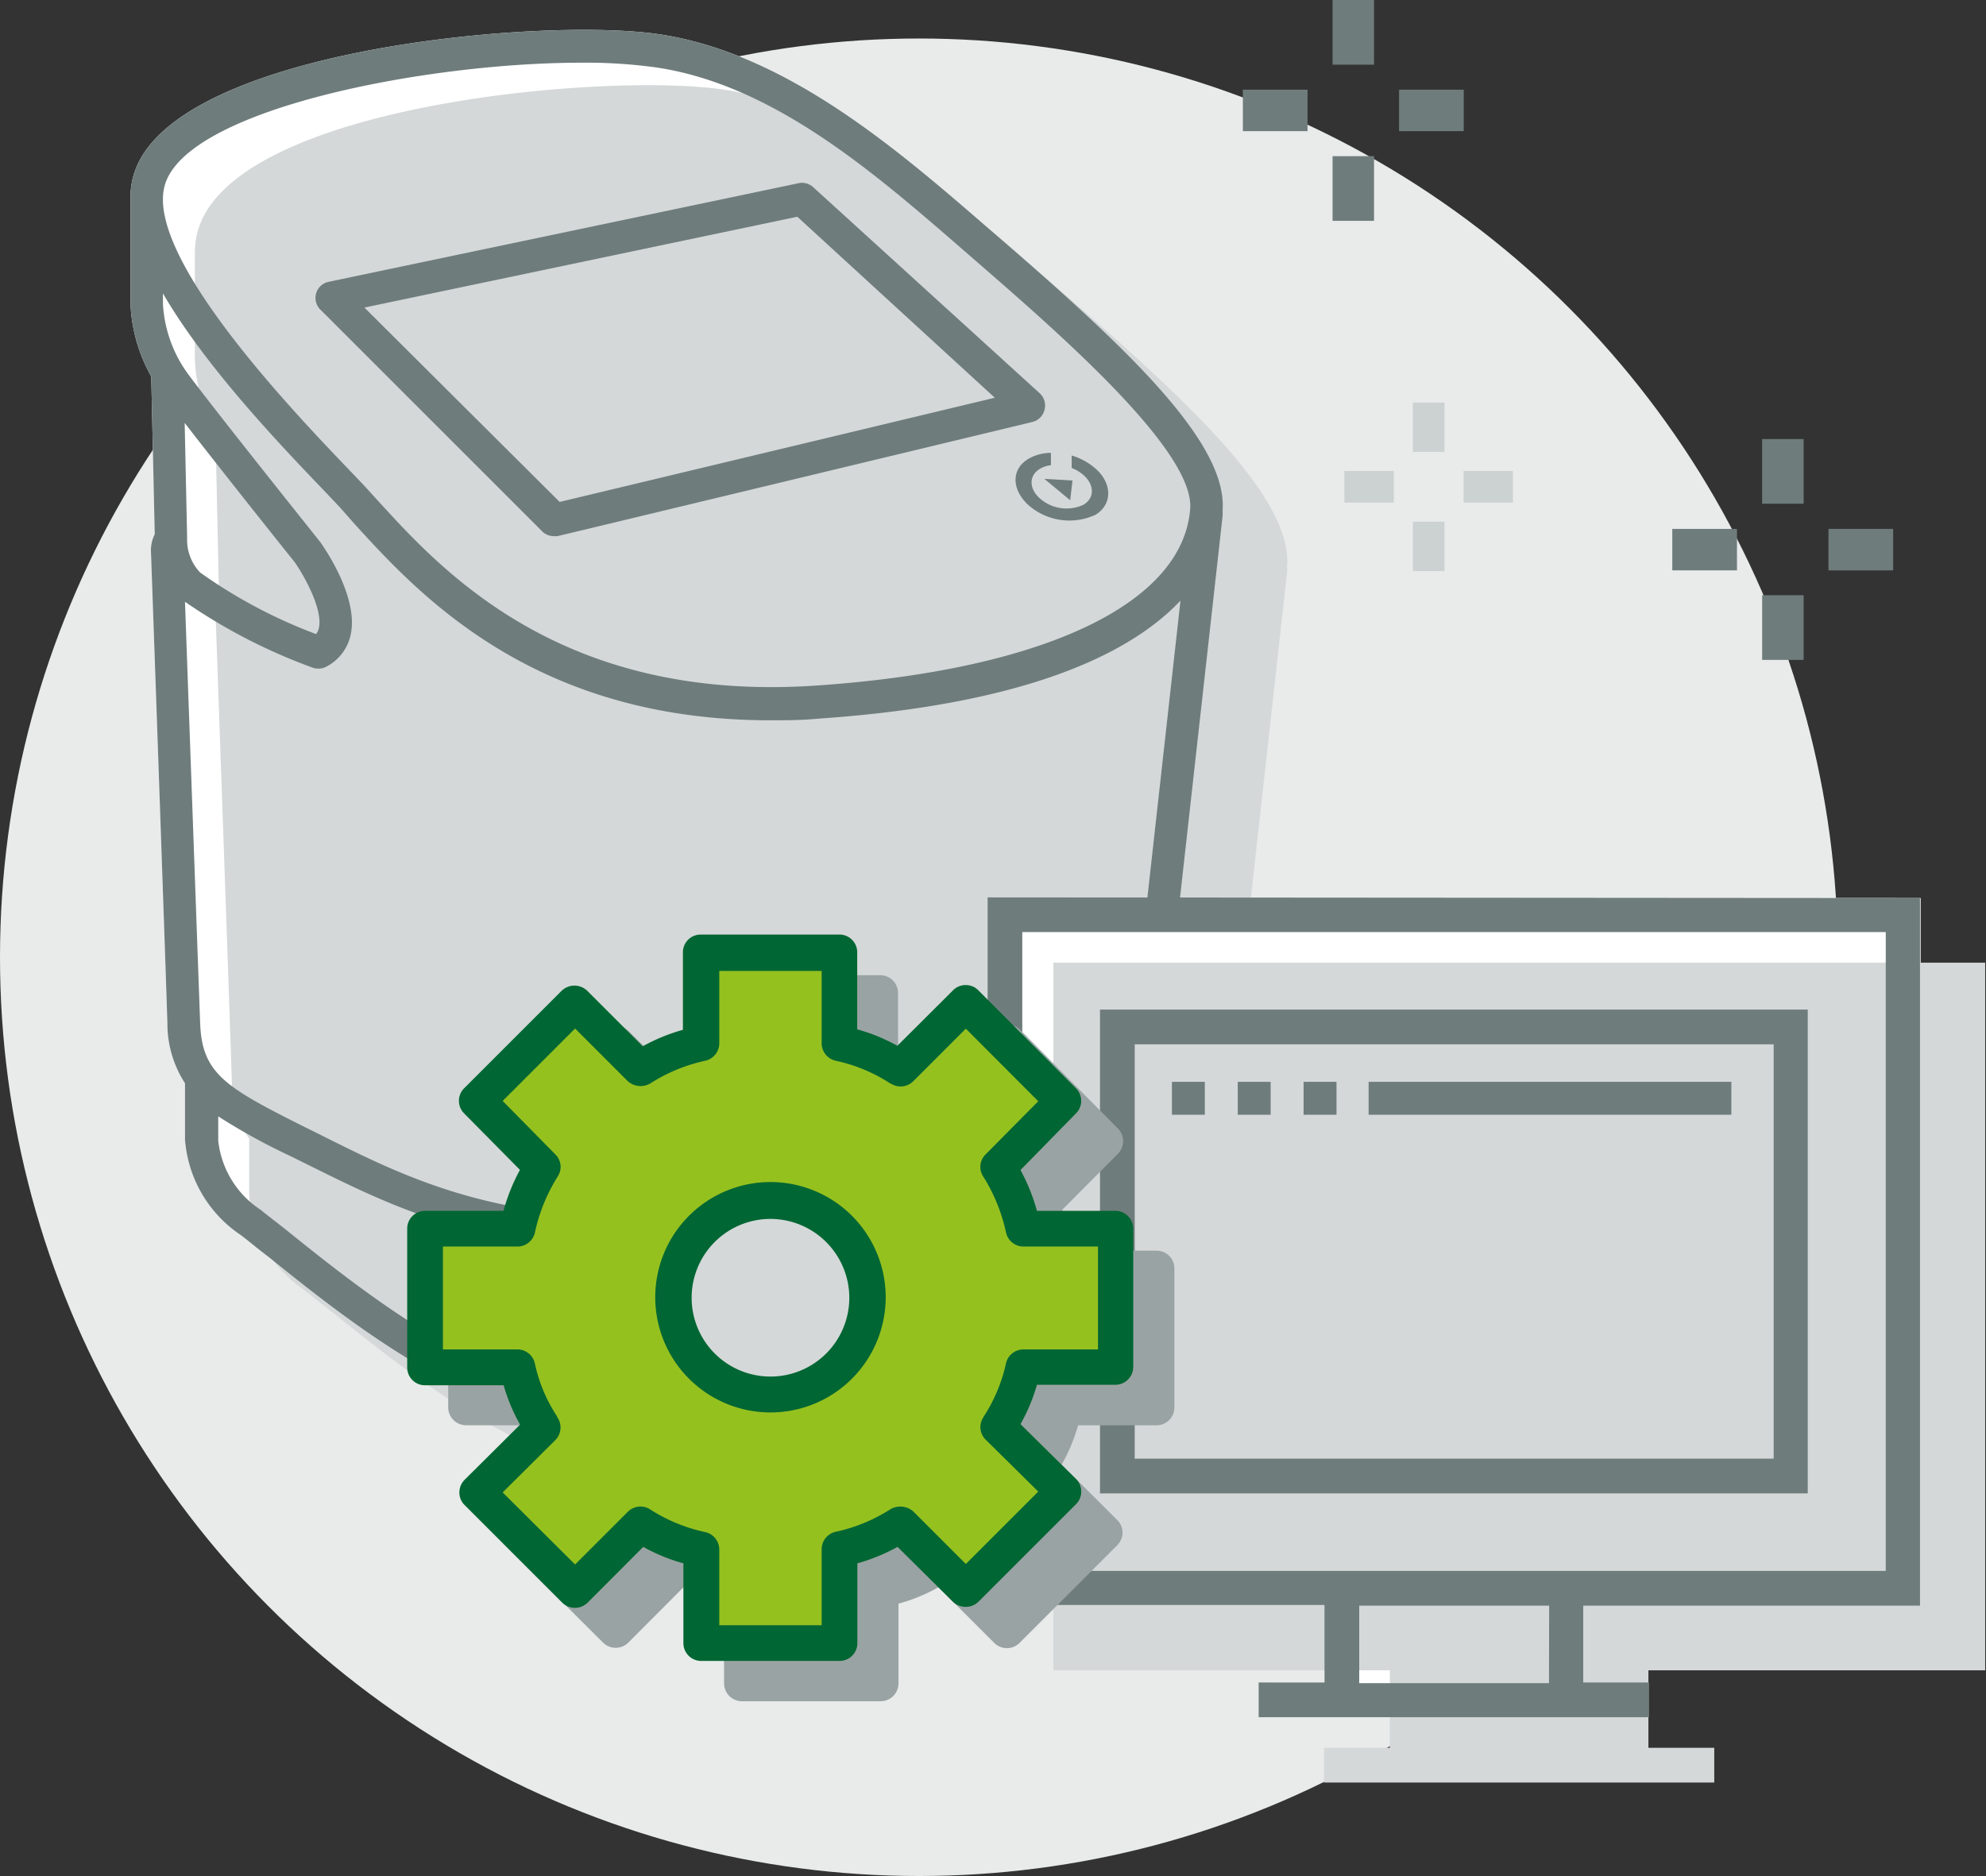 <svg xmlns="http://www.w3.org/2000/svg" viewBox="0 0 120.66 114"><rect x="0" y="0" width="120.66" height="114" fill="#333333" stroke="none"/><defs><style>.a{fill:#e9ebeb;}.b{fill:#6f7c7c;}.c{fill:#ccd1d1;}.d{fill:#fff;}.e{fill:#d4d8d8;}.f{fill:#9aa3a3;}.g{fill:#95c11f;}.h{fill:#063;}</style></defs><circle cx="55.83" cy="58.17" r="55.83" class="a"/><rect width="3.93" height="2.52" x="101.6" y="32.14" class="b"/><rect width="3.93" height="2.52" x="111.09" y="32.14" class="b"/><rect width="2.52" height="3.93" x="107.06" y="26.68" class="b"/><rect width="2.52" height="3.93" x="107.06" y="36.17" class="b"/><rect width="3" height="1.92" x="81.68" y="28.62" class="c"/><rect width="3" height="1.92" x="88.92" y="28.62" class="c"/><rect width="1.92" height="3" x="85.84" y="24.46" class="c"/><rect width="1.92" height="3" x="85.84" y="31.7" class="c"/><rect width="3.93" height="2.52" x="75.51" y="5.45" class="b"/><rect width="3.93" height="2.52" x="85" y="5.45" class="b"/><rect width="2.52" height="3.93" x="80.96" class="b"/><rect width="2.52" height="3.93" x="80.96" y="9.49" class="b"/><path d="M74.28,31c.3-4.16-6-10-13.56-16.55L60,13.83C54.56,9.12,47.82,3.26,40.1,2.09,33,1,10.16,3,8.09,10.74a4.6,4.6,0,0,0-.16,1.18v6.57a9.83,9.83,0,0,0,1.26,4.39l.21,9.59a2.1,2.1,0,0,0-.23,1h0s.88,24.83,1,28.72a6.65,6.65,0,0,0,1.07,3.64l0,3.43a7.68,7.68,0,0,0,3.37,5.78c.46.34,1,.81,1.72,1.35,4,3.22,10.68,8.59,16.53,9.5a31.12,31.12,0,0,0,4.69.34,47,47,0,0,0,12.95-2,1,1,0,0,0,.67-.75s.51-2.46,2.42-3.13A19.77,19.77,0,0,1,59.42,80a9.33,9.33,0,0,0,2.66-.12c.55-.19,5.62-2.52,6.23-5,.43-1.78,1.09-8.42,1.18-9.35A5.84,5.84,0,0,0,70.75,63l3.53-31.65a.77.77,0,0,0,0-.15A1.1,1.1,0,0,0,74.28,31Z" class="d"/><path d="M78.2,34.41c.31-4.16-6-10-13.55-16.56l-.76-.65C58.48,12.49,51.74,6.63,44,5.45c-7.12-1.08-29.95.9-32,8.65a5.16,5.16,0,0,0-.16,1.18v6.57a9.74,9.74,0,0,0,1.25,4.39l.21,9.6a2.15,2.15,0,0,0-.22,1h0s.88,24.82,1,28.71a6.71,6.71,0,0,0,1.06,3.65l0,3.42a7.65,7.65,0,0,0,3.36,5.78c.46.35,1,.81,1.72,1.36,4,3.21,10.69,8.58,16.53,9.49a29.89,29.89,0,0,0,4.69.35,46.32,46.32,0,0,0,13-2,1,1,0,0,0,.67-.75s.51-2.45,2.43-3.13a19.72,19.72,0,0,1,5.78-.41A9.3,9.3,0,0,0,66,83.22c.56-.18,5.63-2.52,6.23-5,.43-1.78,1.1-8.41,1.19-9.34a6.11,6.11,0,0,0,1.26-2.45L78.2,34.74a.76.76,0,0,0,0-.15C78.19,34.53,78.2,34.46,78.2,34.41Z" class="e"/><polygon points="65.16 29.2 63.45 29.1 65.02 30.4 65.16 29.2" class="b"/><path d="M65.11,27.68l0,.76a2.27,2.27,0,0,1,.66.38c.73.6.76,1.43.06,1.85a2.44,2.44,0,0,1-2.59-.33c-.73-.6-.76-1.43-.06-1.85a1.66,1.66,0,0,1,.67-.22l0-.75a2.73,2.73,0,0,0-1.38.37c-1.08.65-1,1.94.09,2.87a3.77,3.77,0,0,0,4,.52c1.08-.66,1-2-.09-2.88A3.88,3.88,0,0,0,65.11,27.68Z" class="b"/><path d="M74.28,31c.3-4.16-6-10-13.56-16.55L60,13.83C54.56,9.12,47.82,3.26,40.1,2.09,33,1,10.16,3,8.09,10.74a4.6,4.6,0,0,0-.16,1.18v6.57a9.83,9.83,0,0,0,1.26,4.39l.21,9.59a2.1,2.1,0,0,0-.23,1h0s.88,24.83,1,28.72a6.65,6.65,0,0,0,1.07,3.64l0,3.43a7.68,7.68,0,0,0,3.37,5.78c.46.34,1,.81,1.72,1.35,4,3.22,10.68,8.59,16.53,9.5a31.12,31.12,0,0,0,4.69.34,47,47,0,0,0,12.95-2,1,1,0,0,0,.67-.75s.51-2.46,2.42-3.13A19.77,19.77,0,0,1,59.42,80a9.33,9.33,0,0,0,2.66-.12c.55-.19,5.62-2.52,6.23-5,.43-1.78,1.09-8.42,1.18-9.35A5.84,5.84,0,0,0,70.75,63l3.53-31.65a.77.77,0,0,0,0-.15A1.1,1.1,0,0,0,74.28,31ZM12.16,34.79a2.86,2.86,0,0,1-.79-2.09l-.15-7c2.43,3.14,6.47,8.2,6.66,8.43.6.84,1.76,2.93,1.49,4.05a.82.82,0,0,1-.17.35A30.54,30.54,0,0,1,12.16,34.79ZM66.38,74.36c-.28,1.18-3.85,3.26-4.91,3.62a15.11,15.11,0,0,1-2,0c-2,0-4.74-.1-6.49.52a6.1,6.1,0,0,0-3.55,4C47.33,83.15,40.08,85,33.2,84c-5.32-.83-12-6.2-15.6-9.09-.69-.56-1.29-1-1.76-1.39a5.76,5.76,0,0,1-2.58-4.2l0-1.48a37.43,37.43,0,0,0,4.36,2.4l.85.42C23.66,73.24,29.06,76,39.07,76,49.75,76,63.52,69.61,66.36,68c.34-.19.65-.39.94-.58C67.05,69.79,66.65,73.23,66.38,74.36ZM68.8,62.72c0,.08-.46,2-3.4,3.59C62.65,67.83,49.33,74,39.07,74c-9.54,0-14.5-2.48-19.74-5.11l-.85-.42c-4.81-2.41-6.21-3.24-6.32-6.3s-.68-18.81-.92-25.6a34.29,34.29,0,0,0,7.75,4,1,1,0,0,0,.35.06,1,1,0,0,0,.45-.1,2.85,2.85,0,0,0,1.5-1.89c.55-2.29-1.57-5.33-1.84-5.71-.06-.08-6.4-8-8.06-10.25-.13-.19-.26-.37-.37-.56A8,8,0,0,1,9.9,18.49v-.66c2.55,4.4,7,9.08,9.91,12.11l.85.9.88,1c3.88,4.25,10.88,11.94,25.27,11.93.93,0,1.9,0,2.91-.1,12.89-.88,19.07-4.06,22-7.17ZM49.58,41.66C34.18,42.71,26.91,34.75,23,30.47l-.91-1-.86-.9C17.8,25,10.11,16.89,9.9,12.29V12h0a3.19,3.19,0,0,1,.1-.7c1.24-4.66,15.87-7.49,25.31-7.49a31.12,31.12,0,0,1,4.5.28C47,5.13,53.18,10.55,58.67,15.32l.76.66c4.91,4.27,13.13,11.41,12.88,14.92C71.89,36.69,63.39,40.72,49.58,41.66Z" class="b"/><path d="M63.46,24.9a1,1,0,0,0-.29-1L49.4,11.37a1,1,0,0,0-.87-.24l-28.59,6a1,1,0,0,0-.49,1.67L32.94,32.29a1,1,0,0,0,.7.29l.23,0,28.86-6.94A1,1,0,0,0,63.46,24.9ZM34,30.5,22.14,18.69l26.3-5.52,12,11Z" class="b"/><path d="M60,54.53v43H80.47v4.71H77.06v2.11H99.64v-2.11H96.23V97.57h20.46v-43Z" class="d"/><path d="M64,58.5v43H84.44v4.71h-4v2.11h23.71v-2.11h-4v-4.71h20.46v-43Z" class="e"/><path d="M66.83,90.75V61.35h43v29.4Zm40.93-2.11V63.46H68.94V88.64Z" class="b"/><path d="M60,54.53v43H80.47v4.71h-4v2.11h23.72v-2.11h-4V97.57h20.46v-43Zm34.11,47.75H82.58V97.57H94.12Zm-32-6.82V56.64h52.46V95.46Z" class="b"/><rect width="2" height="2" x="71.2" y="65.74" class="b"/><rect width="2" height="2" x="75.2" y="65.74" class="b"/><rect width="2" height="2" x="79.2" y="65.74" class="b"/><rect width="22.04" height="2" x="83.15" y="65.74" class="b"/><path d="M70.29,76H65.53a11.35,11.35,0,0,0-1-2.48l3.39-3.41a1.09,1.09,0,0,0,0-1.53l-5.94-6a1.09,1.09,0,0,0-.76-.32h0a1.1,1.1,0,0,0-.77.32L57,66.05a11.33,11.33,0,0,0-2.44-1V60.34a1.08,1.08,0,0,0-1.09-1.08H45.11A1.08,1.08,0,0,0,44,60.34V65a11.48,11.48,0,0,0-2.44,1L38.2,62.66a1.09,1.09,0,0,0-1.53,0l-5.94,5.93a1.1,1.1,0,0,0,0,1.54l3.39,3.43a11.15,11.15,0,0,0-1,2.48H28.32a1.09,1.09,0,0,0-1.09,1.09v8.39a1.09,1.09,0,0,0,1.09,1.09h4.76a11.14,11.14,0,0,0,1,2.39l-3.38,3.36a1.1,1.1,0,0,0-.32.77,1.12,1.12,0,0,0,.32.77l5.94,5.92a1.09,1.09,0,0,0,1.53,0l3.38-3.39a11.34,11.34,0,0,0,2.44,1v4.86a1.09,1.09,0,0,0,1.09,1.09H53.5a1.09,1.09,0,0,0,1.09-1.09V97.45a10.45,10.45,0,0,0,2.43-1l3.39,3.39a1.09,1.09,0,0,0,1.53,0l5.94-5.94a1.1,1.1,0,0,0,.32-.77,1.07,1.07,0,0,0-.33-.77L64.5,89a10.66,10.66,0,0,0,1-2.39h4.77a1.08,1.08,0,0,0,1.08-1.09V77.13A1.08,1.08,0,0,0,70.29,76Z" class="f"/><circle cx="46.79" cy="78.71" r="6.2" class="e"/><path d="M62.18,83.06a10.94,10.94,0,0,1-1.53,3.66l4,3.92-5.94,5.94-4-4A11.17,11.17,0,0,1,51,94.14v5.71h-8.4V94.14a11.17,11.17,0,0,1-3.7-1.52l-4,4L29,90.66l4-3.94a10.94,10.94,0,0,1-1.53-3.66H25.83V74.67h5.61A11.63,11.63,0,0,1,33,70.91l-4-4L34.94,61l4,4a11.17,11.17,0,0,1,3.7-1.53V57.88H51V63.4a11.18,11.18,0,0,1,3.7,1.54l4-4,5.94,5.94-4,4a11.63,11.63,0,0,1,1.53,3.76h5.61v8.39ZM46.81,73a5.88,5.88,0,1,0,5.88,5.87A5.87,5.87,0,0,0,46.81,73Z" class="g"/><path d="M51,100.93h-8.4a1.08,1.08,0,0,1-1.08-1.08V95a10.92,10.92,0,0,1-2.44-1l-3.38,3.39a1.1,1.1,0,0,1-1.54,0l-5.93-5.93a1.06,1.06,0,0,1-.32-.77,1.09,1.09,0,0,1,.32-.77l3.37-3.35a10.66,10.66,0,0,1-1-2.39H25.82a1.08,1.08,0,0,1-1.08-1.09V74.67a1.08,1.08,0,0,1,1.08-1.09h4.77a11.46,11.46,0,0,1,1-2.49l-3.39-3.43a1.08,1.08,0,0,1,0-1.53l5.93-5.93a1.12,1.12,0,0,1,1.54,0l3.38,3.38a11.26,11.26,0,0,1,2.44-1V57.88a1.08,1.08,0,0,1,1.08-1.09H51a1.08,1.08,0,0,1,1.08,1.09v4.67a11.12,11.12,0,0,1,2.44,1l3.38-3.37a1.07,1.07,0,0,1,.77-.32h0a1.06,1.06,0,0,1,.77.32l5.93,5.95a1.08,1.08,0,0,1,0,1.53L62,71.1a11.65,11.65,0,0,1,1,2.48h4.76a1.09,1.09,0,0,1,1.09,1.09v8.39a1.09,1.09,0,0,1-1.09,1.09H63a10.87,10.87,0,0,1-1,2.39l3.37,3.33a1.06,1.06,0,0,1,.32.77,1.07,1.07,0,0,1-.32.77l-5.93,5.93a1.12,1.12,0,0,1-1.54,0L54.53,94a11.26,11.26,0,0,1-2.44,1v4.86A1.08,1.08,0,0,1,51,100.93ZM43.7,98.76h6.22V94.14a1.09,1.09,0,0,1,.86-1.06,10,10,0,0,0,3.32-1.37,1.2,1.2,0,0,1,1.38.13l3.2,3.2,4.4-4.4-3.19-3.15a1.07,1.07,0,0,1-.18-1.31l.12-.2a9.7,9.7,0,0,0,1.29-3.14A1.09,1.09,0,0,1,62.18,82h4.53V75.75H62.18a1.09,1.09,0,0,1-1.06-.86,10.6,10.6,0,0,0-1.41-3.44,1.06,1.06,0,0,1,.17-1.3l3.2-3.23-4.4-4.41-3.2,3.2a1.09,1.09,0,0,1-1.3.17l-.12-.06a9.82,9.82,0,0,0-3.28-1.36,1.09,1.09,0,0,1-.86-1.06V59H43.7V63.4a1.09,1.09,0,0,1-.86,1.06,10.18,10.18,0,0,0-3.32,1.37,1.17,1.17,0,0,1-1.38-.13l-3.2-3.2-4.4,4.4,3.2,3.25a1.06,1.06,0,0,1,.17,1.3,10.6,10.6,0,0,0-1.41,3.44,1.09,1.09,0,0,1-1.06.86H26.91V82h4.53a1.09,1.09,0,0,1,1.06.87A9.31,9.31,0,0,0,33.8,86l.11.2a1.09,1.09,0,0,1-.17,1.31l-3.2,3.18,4.4,4.38,3.2-3.2a1.09,1.09,0,0,1,1.31-.18,10.06,10.06,0,0,0,3.39,1.41,1.09,1.09,0,0,1,.86,1.06Zm3.11-12.93a7,7,0,1,1,7-7A7,7,0,0,1,46.81,85.83Zm0-11.76a4.79,4.79,0,1,0,4.79,4.79A4.8,4.8,0,0,0,46.81,74.07Z" class="h"/></svg>